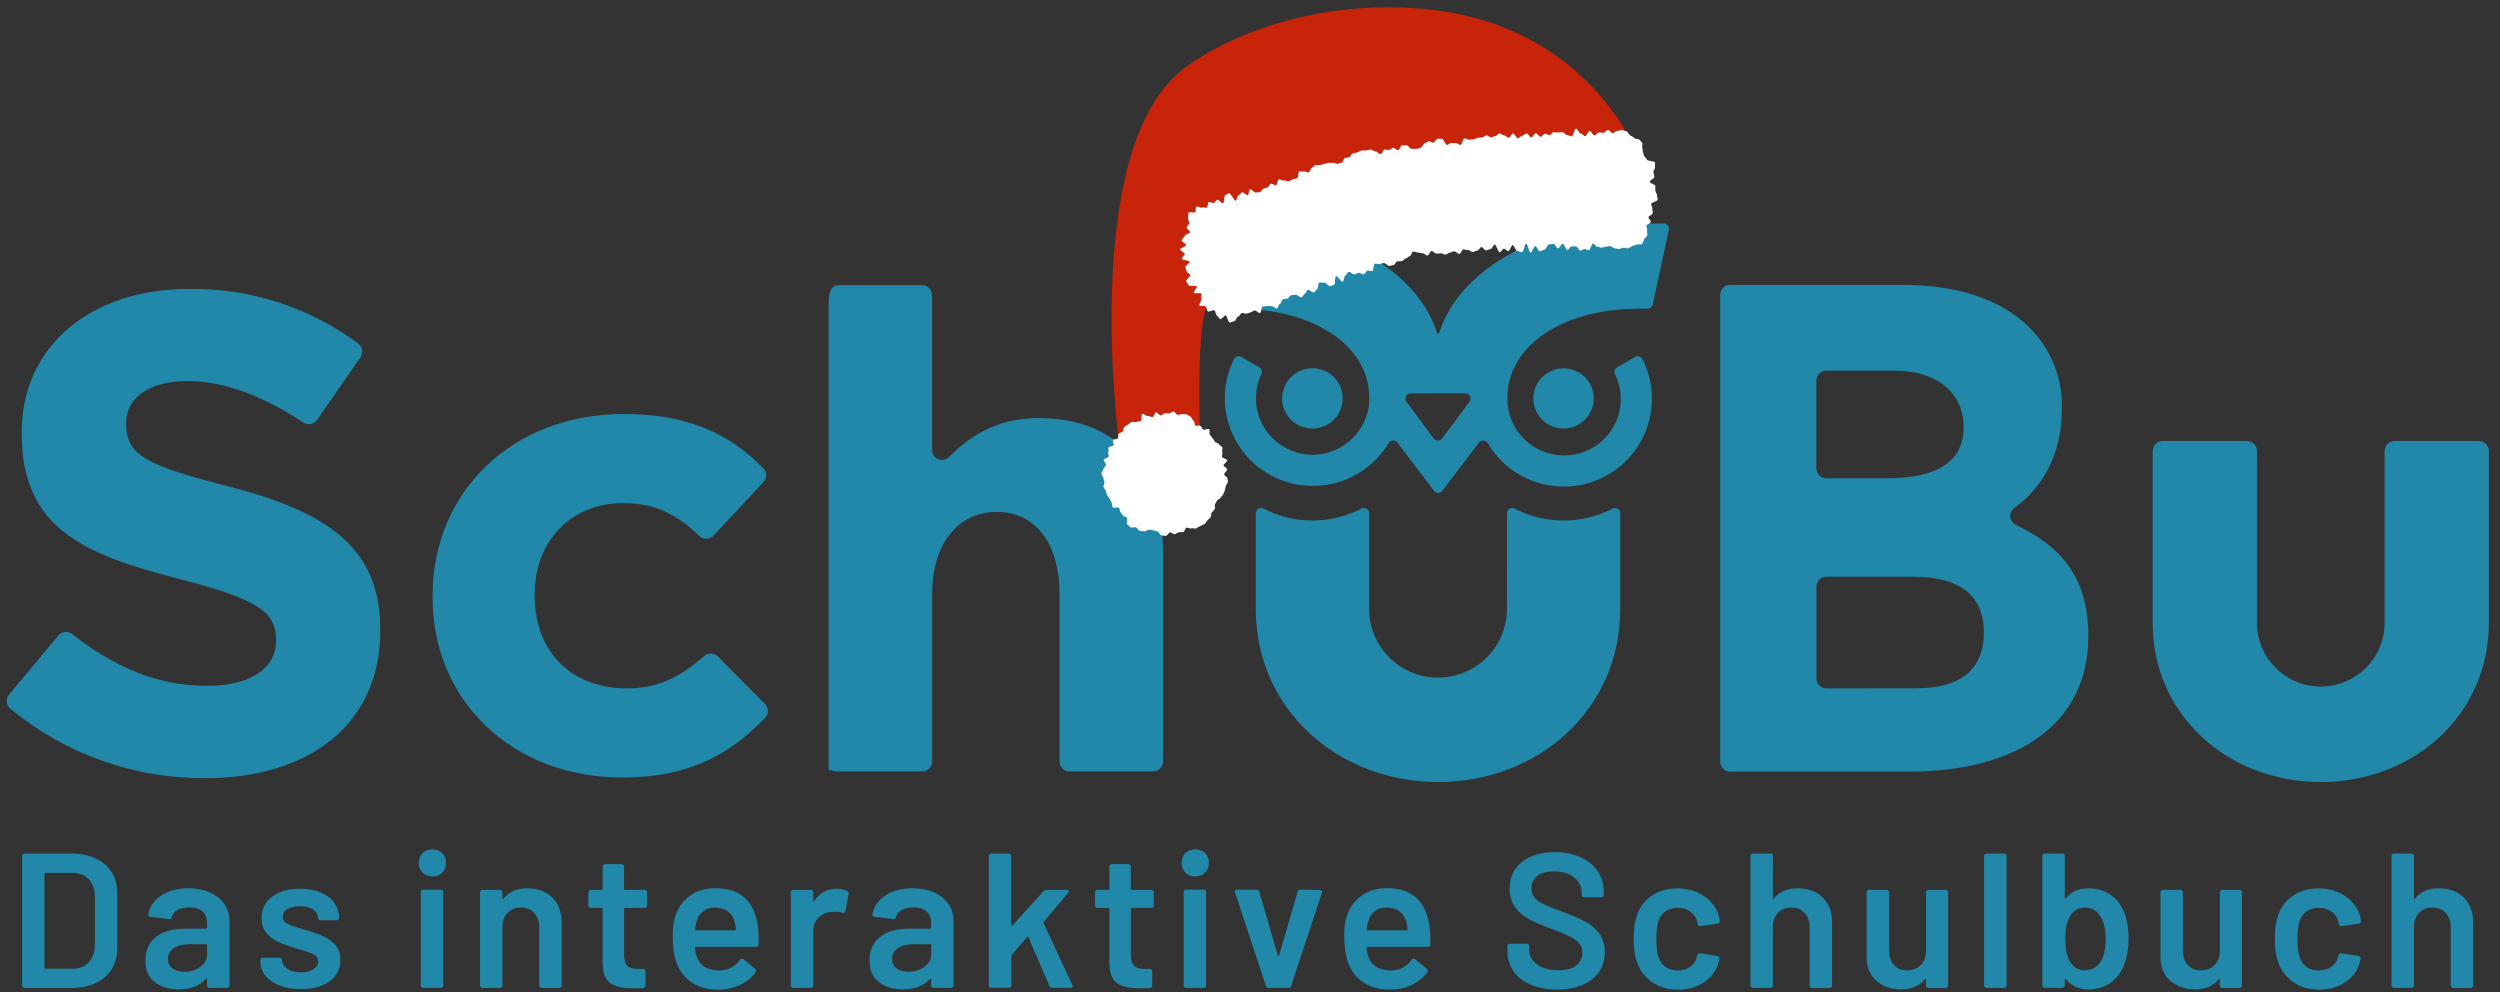 <?xml version="1.0" encoding="UTF-8" standalone="no"?>
<!DOCTYPE svg PUBLIC "-//W3C//DTD SVG 1.1//EN" "http://www.w3.org/Graphics/SVG/1.1/DTD/svg11.dtd">
<svg width="100%" height="100%" viewBox="0 0 766 304" version="1.1" xmlns="http://www.w3.org/2000/svg" xmlns:xlink="http://www.w3.org/1999/xlink" xml:space="preserve" xmlns:serif="http://www.serif.com/" style="fill-rule:evenodd;clip-rule:evenodd;stroke-linejoin:round;stroke-miterlimit:2;">
    <rect x="0" y="0" width="766" height="304" fill="#333333" stroke="none"/>
    <g transform="matrix(2.552,0,0,2.552,-0.472,65.898)">
        <path d="M157.76,25.63C155.75,25.63 154.12,24.02 154.12,22.02C154.12,20.02 155.74,18.39 157.75,18.39C159.76,18.39 161.39,20 161.39,22L161.39,22.01C161.39,24.01 159.77,25.63 157.76,25.63C157.77,25.63 157.76,25.63 157.76,25.63ZM184.28,22.01C184.28,24.01 185.9,25.62 187.91,25.62C189.91,25.62 191.54,24 191.54,22.01C191.54,20.02 189.91,18.4 187.91,18.4C185.91,18.4 184.29,20.01 184.28,22.01ZM181.17,21.75L181.17,21.98C181.11,25.72 184.11,28.8 187.87,28.86C191.63,28.92 194.72,25.93 194.78,22.19C194.8,21.12 194.56,20.07 194.09,19.12C193.94,18.82 194.04,18.45 194.34,18.28L196.49,17.04C196.81,16.86 197.21,16.98 197.38,17.3C199.89,22.22 198.14,28.3 193.3,31.14C188.26,34.09 181.78,32.42 178.82,27.4C178.82,27.4 178.82,27.39 178.81,27.39C178.58,27 178.03,26.96 177.75,27.32L173.36,33.1C173.11,33.44 172.6,33.44 172.35,33.1L167.96,27.31C167.69,26.95 167.14,26.98 166.91,27.36C164.15,32 158.24,33.86 153.26,31.49C147.99,28.98 145.75,22.69 148.27,17.44C148.29,17.39 148.31,17.35 148.34,17.3C148.5,16.97 148.91,16.85 149.23,17.04L151.38,18.28C151.67,18.45 151.77,18.8 151.63,19.1C150.13,22.24 151.28,26.06 154.35,27.85C158.36,30.18 163.77,27.96 164.57,22.78C164.58,22.75 164.58,22.71 164.58,22.68L164.58,21.77C164.56,20.44 164.22,19.14 163.59,17.97C161.48,14.06 156.13,11.24 148.67,11.24L147.77,11.24C147.47,11.24 147.21,11.03 147.15,10.74L145.14,1.76C145.05,1.36 145.36,0.98 145.77,0.99L149.59,1.04C160.99,1.18 170.43,6.77 172.73,14.18C172.73,14.25 172.93,14.25 172.97,14.18C175.26,6.76 184.7,1.18 196.11,1.04L199.92,1C200.33,0.99 200.64,1.37 200.55,1.77L198.62,10.73C198.56,11.02 198.3,11.23 198,11.23L197.12,11.23C189.63,11.23 184.28,14.01 182.16,17.96C181.53,19.12 181.19,20.42 181.17,21.75ZM176.1,21.4L169.56,21.41C169.04,21.41 168.74,22 169.05,22.42C169.97,23.67 171.52,25.75 172.32,26.82C172.57,27.16 173.09,27.16 173.34,26.82C174.14,25.75 175.7,23.66 176.61,22.41C176.92,21.99 176.62,21.4 176.1,21.4ZM181.11,47.29C181.11,51.84 177.41,55.53 172.84,55.53C168.27,55.53 164.57,51.85 164.57,47.3L164.57,35.8C164.57,35.33 164.07,35.02 163.65,35.24C159.96,37.15 155.57,37.15 151.88,35.24C151.46,35.02 150.96,35.33 150.96,35.8L150.96,47.28C150.96,59.34 160.77,68.03 172.84,68.07C184.91,68.07 194.72,59.34 194.72,47.28L194.72,35.8C194.72,35.33 194.22,35.02 193.8,35.24C190.12,37.15 185.72,37.15 182.04,35.24C181.62,35.02 181.12,35.33 181.12,35.8L181.11,47.29ZM1.43,59.27C7.99,64.69 16.27,67.65 24.81,67.61C37.17,67.61 45.84,61.25 45.84,49.9L45.84,49.74C45.84,39.79 39.3,35.61 27.68,32.59C17.78,30.06 15.33,28.84 15.33,25.08L15.33,24.91C15.33,22.13 17.87,19.93 22.69,19.93C27.2,19.93 31.88,21.79 36.6,24.91C37.15,25.27 37.88,25.13 38.25,24.59L43.47,17.07C43.84,16.54 43.72,15.82 43.2,15.43C37.34,11.07 30.18,8.75 22.84,8.87C11.14,8.87 2.8,15.69 2.79,26.06L2.79,26.23C2.79,37.58 10.21,40.76 21.77,43.7C31.36,46.15 33.32,47.78 33.32,50.96L33.32,51.13C33.32,54.47 30.21,56.52 25.05,56.52C18.89,56.52 13.75,54.14 8.86,50.31C8.35,49.91 7.61,49.98 7.19,50.48L1.26,57.59C0.85,58.1 0.92,58.85 1.43,59.27ZM74.93,67.53C83.15,67.53 87.97,64.58 92.04,60.37C92.49,59.9 92.48,59.16 92.03,58.7L86.38,53C85.93,52.55 85.2,52.53 84.72,52.95C81.99,55.35 79.28,56.83 75.51,56.83C68.72,56.83 64.38,52.39 64.38,45.71L64.38,45.54C64.38,39.07 68.8,34.58 75.02,34.58C78.98,34.58 81.63,36.09 84.14,38.52C84.62,38.99 85.4,38.97 85.86,38.48L91.85,32.05C92.28,31.59 92.28,30.87 91.84,30.41C87.87,26.33 82.86,23.88 75.11,23.88C61.69,23.88 52.12,33.21 52.12,45.71L52.12,45.87C52.1,58.37 61.76,67.54 74.93,67.53ZM99.67,10.55L99.67,66.56C99.67,66.58 100.21,66.8 100.87,66.8L110.9,66.8C111.56,66.8 112.1,66.26 112.1,65.6L112.1,45.47C112.1,39.59 115.12,35.64 119.87,35.64C124.62,35.64 127.4,39.59 127.4,45.47L127.4,65.6C127.4,66.26 127.94,66.8 128.6,66.8L138.63,66.8C139.29,66.8 139.83,66.26 139.83,65.6L139.83,40.62C139.83,30.58 134.33,24.37 124.94,24.37C120.04,24.37 116.74,26.4 114.15,29.03C113.4,29.8 112.09,29.26 112.09,28.19L112.09,9.61C112.09,8.95 111.55,8.41 110.89,8.41L100.86,8.41C100.21,8.42 99.67,8.87 99.67,10.55ZM250.91,50.44L250.91,50.61C250.91,61.11 242.37,66.82 229.38,66.82L207.92,66.82C207.26,66.82 206.72,66.28 206.72,65.62L206.72,9.59C206.72,8.93 207.26,8.39 207.92,8.39L228.76,8.39C235.33,8.39 240.51,10.2 243.79,13.45C246.41,16.02 247.84,19.55 247.73,23.21L247.73,23.38C247.73,28.86 245.28,32.85 242.05,35.15C241.3,35.68 241.41,36.81 242.24,37.21C247.66,39.76 250.91,43.57 250.91,50.44ZM218.26,30.4C218.26,31.06 218.8,31.6 219.46,31.6L226.82,31.6C232.4,31.6 235.94,29.79 235.94,25.53L235.94,25.36C235.94,21.59 232.98,18.68 227.64,18.68L219.46,18.68C218.8,18.68 218.26,19.22 218.26,19.88L218.26,30.4ZM238.37,50.12C238.37,46.26 236.25,43.42 229.79,43.42L219.47,43.42C218.81,43.42 218.27,43.96 218.27,44.62L218.27,55.63C218.27,56.29 218.81,56.83 219.47,56.83L230.19,56.82C235.78,56.83 238.37,54.4 238.37,50.12ZM287.69,27.12C287.03,27.12 286.49,27.66 286.49,28.32L286.49,48.95C286.5,53.17 283.07,56.6 278.83,56.61L278.82,56.61C274.59,56.6 271.16,53.18 271.16,48.96L271.16,28.32C271.16,27.66 270.62,27.12 269.96,27.12L259.84,27.12C259.18,27.12 258.64,27.66 258.64,28.32L258.64,48.95C258.64,60.06 267.7,68.07 278.82,68.07C289.94,68.07 299,60.06 299,48.95L299,28.32C299,27.66 298.46,27.12 297.8,27.12L287.69,27.12ZM2.92,92.71C2.87,92.66 2.84,92.59 2.84,92.51L2.84,76.94C2.84,76.86 2.87,76.8 2.92,76.74C2.97,76.69 3.04,76.66 3.12,76.66L8.76,76.66C9.85,76.66 10.82,76.85 11.65,77.24C12.48,77.62 13.13,78.17 13.58,78.89C14.03,79.6 14.26,80.44 14.26,81.39L14.26,88.07C14.26,89.02 14.03,89.85 13.58,90.57C13.12,91.28 12.48,91.83 11.65,92.22C10.82,92.6 9.85,92.8 8.76,92.8L3.12,92.8C3.04,92.79 2.98,92.77 2.92,92.71ZM5.64,90.49L8.88,90.49C9.7,90.49 10.35,90.23 10.83,89.72C11.32,89.21 11.57,88.52 11.58,87.66L11.58,81.83C11.58,80.95 11.33,80.26 10.84,79.75C10.35,79.24 9.68,78.98 8.85,78.98L5.64,78.98C5.56,78.98 5.52,79.02 5.52,79.1L5.52,90.39C5.52,90.45 5.56,90.49 5.64,90.49ZM25.42,81.34C26.16,81.68 26.73,82.14 27.13,82.73C27.53,83.32 27.73,83.99 27.73,84.75L27.73,92.51C27.73,92.59 27.7,92.65 27.65,92.71C27.6,92.76 27.53,92.79 27.45,92.79L25.32,92.79C25.24,92.79 25.18,92.76 25.12,92.71C25.07,92.66 25.04,92.59 25.04,92.51L25.04,91.77C25.04,91.72 25.02,91.7 24.99,91.69C24.96,91.68 24.93,91.69 24.9,91.72C24.14,92.55 23.05,92.96 21.62,92.96C20.46,92.96 19.51,92.67 18.76,92.08C18.01,91.5 17.64,90.63 17.64,89.48C17.64,88.28 18.06,87.35 18.9,86.68C19.74,86.01 20.92,85.68 22.45,85.68L24.92,85.68C25,85.68 25.04,85.64 25.04,85.56L25.04,85.01C25.04,84.41 24.86,83.95 24.51,83.62C24.16,83.29 23.62,83.13 22.91,83.13C22.32,83.13 21.85,83.23 21.49,83.44C21.13,83.65 20.9,83.93 20.81,84.3C20.76,84.49 20.66,84.56 20.49,84.53L18.25,84.25C18.17,84.24 18.11,84.21 18.05,84.17C18,84.13 17.98,84.08 17.99,84.02C18.11,83.08 18.62,82.32 19.5,81.72C20.39,81.12 21.5,80.82 22.84,80.82C23.82,80.84 24.68,81 25.42,81.34ZM24.24,90.26C24.78,89.86 25.05,89.35 25.05,88.74L25.05,87.66C25.05,87.58 25.01,87.54 24.93,87.54L22.99,87.54C22.17,87.54 21.53,87.69 21.06,88C20.59,88.31 20.35,88.75 20.35,89.31C20.35,89.8 20.53,90.18 20.89,90.45C21.25,90.72 21.72,90.85 22.29,90.85C23.05,90.86 23.7,90.66 24.24,90.26ZM33.75,92.5C33.02,92.22 32.45,91.82 32.05,91.33C31.65,90.83 31.45,90.27 31.45,89.66L31.45,89.45C31.45,89.37 31.48,89.31 31.53,89.25C31.58,89.2 31.65,89.17 31.73,89.17L33.77,89.17C33.85,89.17 33.91,89.2 33.97,89.25C34.02,89.3 34.05,89.37 34.05,89.45L34.05,89.5C34.05,89.88 34.26,90.22 34.69,90.5C35.11,90.78 35.65,90.93 36.3,90.93C36.92,90.93 37.42,90.8 37.8,90.55C38.18,90.3 38.38,89.98 38.38,89.59C38.38,89.24 38.22,88.97 37.91,88.8C37.59,88.62 37.08,88.44 36.37,88.24L35.49,87.96C34.7,87.73 34.04,87.48 33.5,87.22C32.96,86.96 32.51,86.6 32.14,86.15C31.77,85.7 31.59,85.12 31.59,84.41C31.59,83.33 32.01,82.48 32.86,81.84C33.71,81.2 34.83,80.88 36.21,80.88C37.15,80.88 37.98,81.03 38.68,81.33C39.39,81.63 39.94,82.04 40.32,82.57C40.7,83.1 40.9,83.7 40.9,84.38C40.9,84.46 40.87,84.52 40.82,84.58C40.77,84.63 40.7,84.66 40.62,84.66L38.65,84.66C38.57,84.66 38.51,84.63 38.45,84.58C38.4,84.53 38.37,84.46 38.37,84.38C38.37,83.98 38.17,83.65 37.78,83.38C37.39,83.11 36.85,82.98 36.17,82.98C35.57,82.98 35.08,83.09 34.7,83.31C34.32,83.53 34.13,83.84 34.13,84.24C34.13,84.61 34.31,84.89 34.67,85.08C35.03,85.27 35.64,85.48 36.49,85.71L37,85.86C37.82,86.11 38.5,86.35 39.06,86.61C39.61,86.86 40.09,87.22 40.47,87.67C40.85,88.12 41.05,88.71 41.05,89.43C41.05,90.52 40.62,91.38 39.75,92C38.89,92.62 37.74,92.93 36.3,92.93C35.33,92.93 34.48,92.79 33.75,92.5ZM50.92,78.95C50.61,78.64 50.46,78.25 50.46,77.78C50.46,77.3 50.61,76.91 50.92,76.61C51.23,76.3 51.62,76.15 52.1,76.15C52.58,76.15 52.97,76.3 53.28,76.61C53.59,76.92 53.74,77.31 53.74,77.78C53.74,78.26 53.59,78.65 53.28,78.95C52.97,79.26 52.58,79.41 52.1,79.41C51.62,79.41 51.23,79.25 50.92,78.95ZM50.79,92.71C50.74,92.66 50.71,92.59 50.71,92.51L50.71,81.27C50.71,81.19 50.74,81.13 50.79,81.07C50.84,81.02 50.91,80.99 50.99,80.99L53.12,80.99C53.2,80.99 53.26,81.02 53.32,81.07C53.37,81.12 53.4,81.19 53.4,81.27L53.4,92.51C53.4,92.59 53.37,92.65 53.32,92.71C53.27,92.76 53.2,92.79 53.12,92.79L50.99,92.79C50.91,92.79 50.85,92.77 50.79,92.71ZM66.5,81.94C67.25,82.68 67.62,83.68 67.62,84.96L67.62,92.52C67.62,92.6 67.59,92.66 67.54,92.72C67.49,92.77 67.42,92.8 67.34,92.8L65.21,92.8C65.13,92.8 65.07,92.77 65.01,92.72C64.96,92.67 64.93,92.6 64.93,92.52L64.93,85.52C64.93,84.81 64.73,84.24 64.33,83.8C63.93,83.36 63.4,83.14 62.73,83.14C62.07,83.14 61.53,83.35 61.12,83.78C60.71,84.21 60.51,84.78 60.51,85.48L60.51,92.51C60.51,92.59 60.48,92.65 60.43,92.71C60.38,92.76 60.31,92.79 60.23,92.79L58.1,92.79C58.02,92.79 57.96,92.76 57.9,92.71C57.85,92.66 57.82,92.59 57.82,92.51L57.82,81.3C57.82,81.22 57.85,81.16 57.9,81.1C57.95,81.05 58.02,81.02 58.1,81.02L60.23,81.02C60.31,81.02 60.37,81.05 60.43,81.1C60.48,81.15 60.51,81.22 60.51,81.3L60.51,82.04C60.51,82.09 60.53,82.12 60.56,82.13C60.59,82.15 60.61,82.13 60.63,82.08C61.26,81.25 62.22,80.84 63.5,80.84C64.75,80.84 65.75,81.2 66.5,81.94ZM77.8,83.11C77.75,83.16 77.68,83.19 77.6,83.19L75.24,83.19C75.16,83.19 75.12,83.23 75.12,83.3L75.12,88.85C75.12,89.43 75.25,89.86 75.5,90.12C75.75,90.38 76.16,90.51 76.71,90.51L77.4,90.51C77.48,90.51 77.54,90.54 77.6,90.59C77.65,90.64 77.68,90.71 77.68,90.79L77.68,92.52C77.68,92.69 77.59,92.79 77.4,92.82L76.2,92.84C74.98,92.84 74.07,92.63 73.47,92.22C72.87,91.8 72.56,91.02 72.54,89.87L72.54,83.3C72.54,83.22 72.5,83.19 72.42,83.19L71.1,83.19C71.02,83.19 70.96,83.16 70.9,83.11C70.85,83.06 70.82,82.99 70.82,82.91L70.82,81.3C70.82,81.22 70.85,81.16 70.9,81.1C70.95,81.05 71.02,81.02 71.1,81.02L72.42,81.02C72.5,81.02 72.54,80.98 72.54,80.9L72.54,78.21C72.54,78.13 72.57,78.07 72.62,78.01C72.67,77.96 72.74,77.93 72.82,77.93L74.83,77.93C74.91,77.93 74.97,77.96 75.03,78.01C75.08,78.06 75.11,78.13 75.11,78.21L75.11,80.9C75.11,80.98 75.15,81.02 75.23,81.02L77.59,81.02C77.67,81.02 77.73,81.05 77.79,81.1C77.84,81.15 77.87,81.22 77.87,81.3L77.87,82.91C77.88,82.99 77.85,83.05 77.8,83.11ZM91.28,86.87L91.26,87.58C91.26,87.77 91.17,87.86 90.98,87.86L83.74,87.86C83.66,87.86 83.62,87.9 83.62,87.97C83.67,88.48 83.74,88.82 83.83,89.01C84.2,90.12 85.1,90.68 86.54,90.69C87.59,90.69 88.42,90.26 89.04,89.4C89.1,89.31 89.18,89.26 89.27,89.26C89.33,89.26 89.39,89.28 89.43,89.33L90.86,90.5C91,90.61 91.02,90.73 90.93,90.87C90.45,91.55 89.82,92.07 89.02,92.44C88.23,92.81 87.35,93 86.38,93C85.18,93 84.16,92.73 83.32,92.19C82.48,91.65 81.87,90.9 81.48,89.93C81.13,89.1 80.95,87.95 80.95,86.47C80.95,85.58 81.04,84.86 81.23,84.3C81.54,83.23 82.12,82.38 82.98,81.75C83.84,81.12 84.86,80.82 86.07,80.82C89.11,80.82 90.82,82.4 91.2,85.56C91.25,85.97 91.28,86.4 91.28,86.87ZM84.63,83.57C84.25,83.85 83.99,84.25 83.83,84.76C83.74,85.02 83.68,85.36 83.64,85.77C83.61,85.85 83.64,85.88 83.73,85.88L88.42,85.88C88.5,85.88 88.54,85.84 88.54,85.77C88.51,85.39 88.46,85.09 88.4,84.89C88.26,84.34 87.99,83.91 87.58,83.6C87.17,83.29 86.66,83.14 86.04,83.14C85.48,83.14 85.01,83.28 84.63,83.57ZM101.93,81.18C102.05,81.24 102.1,81.36 102.07,81.53L101.68,83.6C101.66,83.78 101.56,83.84 101.36,83.76C101.13,83.68 100.86,83.64 100.55,83.64C100.35,83.64 100.19,83.65 100.09,83.66C99.44,83.69 98.9,83.92 98.47,84.34C98.04,84.76 97.82,85.31 97.82,85.99L97.82,92.51C97.82,92.59 97.79,92.65 97.74,92.71C97.69,92.76 97.62,92.79 97.54,92.79L95.41,92.79C95.33,92.79 95.27,92.76 95.21,92.71C95.16,92.66 95.13,92.59 95.13,92.51L95.13,81.3C95.13,81.22 95.16,81.16 95.21,81.1C95.26,81.05 95.33,81.02 95.41,81.02L97.54,81.02C97.62,81.02 97.68,81.05 97.74,81.1C97.79,81.15 97.82,81.22 97.82,81.3L97.82,82.34C97.82,82.4 97.83,82.44 97.85,82.44C97.87,82.45 97.9,82.43 97.93,82.38C98.58,81.38 99.48,80.88 100.64,80.88C101.13,80.88 101.56,80.98 101.93,81.18ZM112.36,81.34C113.1,81.68 113.67,82.14 114.07,82.73C114.47,83.32 114.67,83.99 114.67,84.75L114.67,92.51C114.67,92.59 114.64,92.65 114.59,92.71C114.54,92.76 114.47,92.79 114.39,92.79L112.26,92.79C112.18,92.79 112.12,92.76 112.06,92.71C112.01,92.66 111.98,92.59 111.98,92.51L111.98,91.77C111.98,91.72 111.96,91.7 111.93,91.69C111.9,91.68 111.87,91.69 111.84,91.72C111.08,92.55 109.99,92.96 108.56,92.96C107.4,92.96 106.45,92.67 105.7,92.08C104.95,91.5 104.58,90.63 104.58,89.48C104.58,88.28 105,87.35 105.84,86.68C106.68,86.01 107.86,85.68 109.39,85.68L111.86,85.68C111.94,85.68 111.98,85.64 111.98,85.56L111.98,85.01C111.98,84.41 111.8,83.95 111.45,83.62C111.1,83.29 110.56,83.13 109.85,83.13C109.26,83.13 108.79,83.23 108.43,83.44C108.07,83.65 107.84,83.93 107.75,84.3C107.7,84.49 107.6,84.56 107.43,84.53L105.19,84.25C105.11,84.24 105.05,84.21 104.99,84.17C104.94,84.13 104.92,84.08 104.93,84.02C105.05,83.08 105.56,82.32 106.44,81.72C107.33,81.12 108.44,80.82 109.78,80.82C110.76,80.84 111.62,81 112.36,81.34ZM111.18,90.26C111.72,89.86 111.99,89.35 111.99,88.74L111.99,87.66C111.99,87.58 111.95,87.54 111.87,87.54L109.93,87.54C109.11,87.54 108.47,87.69 108,88C107.53,88.31 107.29,88.75 107.29,89.31C107.29,89.8 107.47,90.18 107.83,90.45C108.19,90.72 108.66,90.85 109.23,90.85C109.99,90.86 110.64,90.66 111.18,90.26ZM118.98,92.71C118.93,92.66 118.9,92.59 118.9,92.51L118.9,76.94C118.9,76.86 118.93,76.8 118.98,76.74C119.03,76.69 119.1,76.66 119.18,76.66L121.31,76.66C121.39,76.66 121.45,76.69 121.51,76.74C121.56,76.79 121.59,76.86 121.59,76.94L121.59,85.26C121.59,85.31 121.61,85.34 121.64,85.35C121.67,85.37 121.7,85.35 121.73,85.3L125.48,81.18C125.59,81.07 125.7,81.02 125.83,81.02L128.28,81.02C128.43,81.02 128.51,81.07 128.51,81.18C128.51,81.23 128.49,81.29 128.44,81.36L125.5,84.86C125.45,84.91 125.45,84.96 125.48,85.02L128.95,92.46C128.98,92.52 129,92.57 129,92.6C129,92.72 128.91,92.78 128.75,92.78L126.51,92.78C126.36,92.78 126.25,92.71 126.19,92.57L123.67,86.72C123.65,86.69 123.63,86.67 123.59,86.66C123.55,86.65 123.52,86.66 123.51,86.69L121.66,88.81C121.63,88.87 121.61,88.93 121.61,88.97L121.61,92.49C121.61,92.57 121.58,92.63 121.53,92.69C121.48,92.74 121.41,92.77 121.33,92.77L119.2,92.77C119.1,92.79 119.03,92.77 118.98,92.71ZM138.64,83.11C138.59,83.16 138.52,83.19 138.44,83.19L136.08,83.19C136,83.19 135.96,83.23 135.96,83.3L135.96,88.85C135.96,89.43 136.09,89.86 136.34,90.12C136.59,90.38 137,90.51 137.55,90.51L138.24,90.51C138.32,90.51 138.38,90.54 138.44,90.59C138.49,90.64 138.52,90.71 138.52,90.79L138.52,92.52C138.52,92.69 138.43,92.79 138.24,92.82L137.04,92.84C135.82,92.84 134.91,92.63 134.31,92.22C133.71,91.8 133.4,91.02 133.38,89.87L133.38,83.3C133.38,83.22 133.34,83.19 133.26,83.19L131.94,83.19C131.86,83.19 131.8,83.16 131.74,83.11C131.69,83.06 131.66,82.99 131.66,82.91L131.66,81.3C131.66,81.22 131.69,81.16 131.74,81.1C131.79,81.05 131.86,81.02 131.94,81.02L133.26,81.02C133.34,81.02 133.38,80.98 133.38,80.9L133.38,78.21C133.38,78.13 133.41,78.07 133.46,78.01C133.51,77.96 133.58,77.93 133.66,77.93L135.67,77.93C135.75,77.93 135.81,77.96 135.87,78.01C135.92,78.06 135.95,78.13 135.95,78.21L135.95,80.9C135.95,80.98 135.99,81.02 136.07,81.02L138.43,81.02C138.51,81.02 138.57,81.05 138.63,81.1C138.68,81.15 138.71,81.22 138.71,81.3L138.71,82.91C138.72,82.99 138.69,83.05 138.64,83.11ZM142.51,78.95C142.2,78.64 142.05,78.25 142.05,77.78C142.05,77.3 142.2,76.91 142.51,76.61C142.82,76.3 143.21,76.15 143.69,76.15C144.17,76.15 144.56,76.3 144.87,76.61C145.18,76.92 145.33,77.31 145.33,77.78C145.33,78.26 145.18,78.65 144.87,78.95C144.56,79.26 144.17,79.41 143.69,79.41C143.21,79.41 142.82,79.25 142.51,78.95ZM142.38,92.71C142.33,92.66 142.3,92.59 142.3,92.51L142.3,81.27C142.3,81.19 142.33,81.13 142.38,81.07C142.43,81.02 142.5,80.99 142.58,80.99L144.71,80.99C144.79,80.99 144.85,81.02 144.91,81.07C144.96,81.12 144.99,81.19 144.99,81.27L144.99,92.51C144.99,92.59 144.96,92.65 144.91,92.71C144.86,92.76 144.79,92.79 144.71,92.79L142.58,92.79C142.5,92.79 142.44,92.77 142.38,92.71ZM152.18,92.56L148.46,81.32C148.44,81.29 148.44,81.25 148.44,81.2C148.44,81.06 148.52,80.99 148.69,80.99L151.05,80.99C151.22,80.99 151.33,81.07 151.37,81.22L153.61,88.91C153.63,88.96 153.65,88.98 153.68,88.98C153.71,88.98 153.73,88.96 153.75,88.91L155.99,81.22C156.04,81.07 156.14,80.99 156.31,80.99L158.67,81.04C158.76,81.04 158.83,81.07 158.88,81.12C158.93,81.17 158.93,81.25 158.9,81.36L155.2,92.56C155.15,92.71 155.05,92.79 154.9,92.79L152.47,92.79C152.33,92.79 152.23,92.72 152.18,92.56ZM171.92,86.87L171.9,87.58C171.9,87.77 171.81,87.86 171.62,87.86L164.38,87.86C164.3,87.86 164.26,87.9 164.26,87.97C164.31,88.48 164.38,88.82 164.47,89.01C164.84,90.12 165.74,90.68 167.18,90.69C168.23,90.69 169.06,90.26 169.68,89.4C169.74,89.31 169.82,89.26 169.91,89.26C169.97,89.26 170.03,89.28 170.07,89.33L171.5,90.5C171.64,90.61 171.66,90.73 171.57,90.87C171.09,91.55 170.46,92.07 169.66,92.44C168.87,92.81 167.98,92.99 167.01,92.99C165.81,92.99 164.79,92.72 163.95,92.18C163.11,91.64 162.5,90.89 162.11,89.92C161.76,89.09 161.58,87.94 161.58,86.46C161.58,85.57 161.67,84.85 161.86,84.29C162.17,83.22 162.75,82.37 163.61,81.74C164.47,81.12 165.49,80.81 166.7,80.81C169.74,80.81 171.45,82.39 171.83,85.55C171.89,85.97 171.92,86.4 171.92,86.87ZM165.27,83.57C164.89,83.85 164.63,84.25 164.47,84.76C164.38,85.02 164.32,85.36 164.28,85.77C164.25,85.85 164.28,85.88 164.37,85.88L169.06,85.88C169.14,85.88 169.18,85.84 169.18,85.77C169.15,85.39 169.1,85.09 169.04,84.89C168.9,84.34 168.63,83.91 168.22,83.6C167.81,83.29 167.3,83.14 166.68,83.14C166.12,83.14 165.64,83.28 165.27,83.57ZM183.97,92.4C183.08,92.02 182.39,91.48 181.9,90.79C181.41,90.1 181.17,89.28 181.17,88.35L181.17,87.77C181.17,87.69 181.2,87.63 181.25,87.57C181.3,87.52 181.37,87.49 181.45,87.49L183.51,87.49C183.59,87.49 183.65,87.52 183.71,87.57C183.76,87.62 183.79,87.69 183.79,87.77L183.79,88.21C183.79,88.92 184.11,89.5 184.74,89.97C185.37,90.44 186.24,90.67 187.33,90.67C188.27,90.67 188.98,90.47 189.46,90.07C189.94,89.67 190.18,89.16 190.18,88.53C190.18,88.1 190.05,87.74 189.79,87.44C189.53,87.14 189.15,86.87 188.67,86.62C188.18,86.37 187.46,86.07 186.48,85.7C185.39,85.3 184.5,84.92 183.82,84.57C183.14,84.22 182.57,83.74 182.12,83.13C181.67,82.52 181.44,81.77 181.44,80.86C181.44,79.51 181.93,78.44 182.92,77.66C183.91,76.88 185.22,76.49 186.87,76.49C188.03,76.49 189.05,76.69 189.93,77.09C190.82,77.49 191.51,78.05 192,78.76C192.49,79.47 192.74,80.3 192.74,81.24L192.74,81.63C192.74,81.71 192.71,81.77 192.66,81.83C192.61,81.88 192.54,81.91 192.46,81.91L190.38,81.91C190.3,81.91 190.24,81.88 190.18,81.83C190.13,81.78 190.1,81.71 190.1,81.63L190.1,81.38C190.1,80.66 189.8,80.05 189.21,79.55C188.62,79.05 187.8,78.8 186.75,78.8C185.9,78.8 185.24,78.98 184.77,79.33C184.3,79.68 184.06,80.18 184.06,80.83C184.06,81.29 184.18,81.67 184.43,81.96C184.68,82.25 185.05,82.52 185.54,82.75C186.03,82.99 186.8,83.29 187.83,83.66C188.92,84.08 189.8,84.45 190.46,84.79C191.12,85.13 191.68,85.6 192.15,86.21C192.62,86.82 192.86,87.57 192.86,88.48C192.86,89.86 192.35,90.96 191.32,91.77C190.29,92.58 188.9,92.99 187.12,92.99C185.91,92.98 184.86,92.78 183.97,92.4ZM198.5,92.07C197.64,91.46 197.03,90.65 196.7,89.62C196.45,88.93 196.33,88.01 196.33,86.86C196.33,85.75 196.45,84.85 196.7,84.14C197.02,83.13 197.62,82.32 198.49,81.73C199.36,81.14 200.39,80.84 201.58,80.84C202.78,80.84 203.83,81.14 204.73,81.74C205.62,82.34 206.22,83.09 206.51,84C206.59,84.25 206.64,84.49 206.67,84.74L206.67,84.79C206.67,84.94 206.58,85.04 206.42,85.07L204.34,85.37L204.29,85.37C204.15,85.37 204.06,85.29 204.01,85.14C204.01,85.06 204,85 203.99,84.96C203.96,84.84 203.93,84.73 203.9,84.64C203.76,84.21 203.48,83.86 203.07,83.58C202.65,83.3 202.16,83.17 201.59,83.17C201,83.17 200.51,83.32 200.1,83.62C199.69,83.92 199.42,84.33 199.28,84.85C199.13,85.34 199.05,86.02 199.05,86.9C199.05,87.74 199.12,88.43 199.26,88.95C199.41,89.49 199.69,89.91 200.09,90.23C200.49,90.54 200.99,90.7 201.59,90.7C202.18,90.7 202.68,90.55 203.11,90.25C203.53,89.95 203.81,89.55 203.93,89.04C203.95,89.01 203.95,88.97 203.95,88.93C203.97,88.91 203.97,88.89 203.97,88.86C204.02,88.68 204.12,88.6 204.29,88.63L206.37,88.95C206.45,88.97 206.51,89 206.57,89.05C206.62,89.1 206.64,89.18 206.63,89.27C206.58,89.52 206.54,89.69 206.51,89.8C206.22,90.78 205.62,91.56 204.73,92.14C203.84,92.72 202.79,93 201.58,93C200.39,92.98 199.36,92.67 198.5,92.07ZM219.03,81.94C219.78,82.68 220.15,83.68 220.15,84.96L220.15,92.52C220.15,92.6 220.12,92.66 220.07,92.72C220.02,92.77 219.95,92.8 219.87,92.8L217.74,92.8C217.66,92.8 217.6,92.77 217.54,92.72C217.49,92.67 217.46,92.6 217.46,92.52L217.46,85.52C217.46,84.81 217.26,84.24 216.86,83.8C216.46,83.36 215.93,83.14 215.26,83.14C214.59,83.14 214.06,83.35 213.65,83.78C213.24,84.21 213.04,84.78 213.04,85.48L213.04,92.51C213.04,92.59 213.01,92.65 212.96,92.71C212.91,92.76 212.84,92.79 212.76,92.79L210.63,92.79C210.55,92.79 210.49,92.76 210.43,92.71C210.38,92.66 210.35,92.59 210.35,92.51L210.35,76.94C210.35,76.86 210.38,76.8 210.43,76.74C210.48,76.69 210.55,76.66 210.63,76.66L212.76,76.66C212.84,76.66 212.9,76.69 212.96,76.74C213.01,76.79 213.04,76.86 213.04,76.94L213.04,82.03C213.04,82.08 213.06,82.11 213.09,82.12C213.12,82.14 213.14,82.12 213.16,82.07C213.79,81.24 214.75,80.83 216.03,80.83C217.28,80.84 218.28,81.2 219.03,81.94ZM231.5,81.1C231.55,81.05 231.62,81.02 231.7,81.02L233.8,81.02C233.88,81.02 233.94,81.05 234,81.1C234.05,81.15 234.08,81.22 234.08,81.3L234.08,92.52C234.08,92.6 234.05,92.66 234,92.72C233.95,92.77 233.88,92.8 233.8,92.8L231.7,92.8C231.62,92.8 231.56,92.77 231.5,92.72C231.45,92.67 231.42,92.6 231.42,92.52L231.42,91.78C231.42,91.73 231.4,91.7 231.37,91.69C231.34,91.68 231.31,91.69 231.28,91.74C230.65,92.56 229.7,92.96 228.44,92.96C227.27,92.96 226.29,92.62 225.49,91.95C224.7,91.28 224.3,90.31 224.3,89.07L224.3,81.3C224.3,81.22 224.33,81.16 224.38,81.1C224.43,81.05 224.5,81.02 224.58,81.02L226.71,81.02C226.79,81.02 226.85,81.05 226.91,81.1C226.96,81.15 226.99,81.22 226.99,81.3L226.99,88.3C226.99,89.02 227.18,89.6 227.56,90.03C227.94,90.46 228.47,90.68 229.14,90.68C229.83,90.68 230.39,90.47 230.81,90.03C231.23,89.6 231.43,89.02 231.43,88.3L231.43,81.3C231.42,81.22 231.44,81.16 231.5,81.1ZM238.49,92.71C238.44,92.66 238.41,92.59 238.41,92.51L238.41,76.94C238.41,76.86 238.44,76.8 238.49,76.74C238.54,76.69 238.61,76.66 238.69,76.66L240.82,76.66C240.9,76.66 240.96,76.69 241.02,76.74C241.07,76.79 241.1,76.86 241.1,76.94L241.1,92.51C241.1,92.59 241.07,92.65 241.02,92.71C240.97,92.76 240.9,92.79 240.82,92.79L238.69,92.79C238.61,92.79 238.55,92.77 238.49,92.71ZM255.75,86.87C255.75,87.96 255.6,88.92 255.31,89.75C254.97,90.76 254.42,91.55 253.67,92.12C252.91,92.69 251.99,92.97 250.89,92.97C249.81,92.97 248.92,92.56 248.23,91.75C248.2,91.7 248.17,91.69 248.14,91.7C248.11,91.72 248.09,91.75 248.09,91.79L248.09,92.5C248.09,92.58 248.06,92.64 248.01,92.7C247.96,92.75 247.89,92.78 247.81,92.78L245.68,92.78C245.6,92.78 245.54,92.75 245.48,92.7C245.43,92.65 245.4,92.58 245.4,92.5L245.4,76.94C245.4,76.86 245.43,76.8 245.48,76.74C245.53,76.69 245.6,76.66 245.68,76.66L247.81,76.66C247.89,76.66 247.95,76.69 248.01,76.74C248.06,76.79 248.09,76.86 248.09,76.94L248.09,81.94C248.09,81.99 248.11,82.02 248.14,82.03C248.17,82.05 248.2,82.04 248.23,82.01C248.89,81.23 249.77,80.84 250.87,80.84C252.01,80.84 252.96,81.12 253.7,81.69C254.45,82.26 255,83.05 255.35,84.06C255.62,84.92 255.75,85.86 255.75,86.87ZM253,86.92C253,85.72 252.77,84.79 252.31,84.11C251.89,83.46 251.28,83.14 250.46,83.14C249.7,83.14 249.13,83.48 248.73,84.15C248.34,84.78 248.15,85.69 248.15,86.89C248.15,88.07 248.33,88.96 248.68,89.56C249.08,90.3 249.68,90.67 250.48,90.67C250.91,90.67 251.3,90.57 251.64,90.38C251.98,90.19 252.25,89.91 252.45,89.56C252.82,88.92 253,88.04 253,86.92ZM266.78,81.1C266.83,81.05 266.9,81.02 266.98,81.02L269.08,81.02C269.16,81.02 269.22,81.05 269.28,81.1C269.33,81.15 269.36,81.22 269.36,81.3L269.36,92.52C269.36,92.6 269.33,92.66 269.28,92.72C269.23,92.77 269.16,92.8 269.08,92.8L266.98,92.8C266.9,92.8 266.84,92.77 266.78,92.72C266.73,92.67 266.7,92.6 266.7,92.52L266.7,91.78C266.7,91.73 266.68,91.7 266.65,91.69C266.62,91.68 266.59,91.69 266.56,91.74C265.93,92.56 264.98,92.96 263.72,92.96C262.55,92.96 261.57,92.62 260.77,91.95C259.98,91.28 259.58,90.31 259.58,89.07L259.58,81.3C259.58,81.22 259.61,81.16 259.66,81.1C259.71,81.05 259.78,81.02 259.86,81.02L261.99,81.02C262.07,81.02 262.13,81.05 262.19,81.1C262.24,81.15 262.27,81.22 262.27,81.3L262.27,88.3C262.27,89.02 262.46,89.6 262.84,90.03C263.22,90.46 263.75,90.68 264.42,90.68C265.11,90.68 265.67,90.47 266.09,90.03C266.51,89.6 266.71,89.02 266.71,88.3L266.71,81.3C266.7,81.22 266.72,81.16 266.78,81.1ZM275.48,92.07C274.62,91.46 274.02,90.65 273.68,89.62C273.43,88.93 273.31,88.01 273.31,86.86C273.31,85.75 273.43,84.85 273.68,84.14C274,83.13 274.6,82.32 275.47,81.73C276.34,81.14 277.37,80.84 278.56,80.84C279.76,80.84 280.81,81.14 281.71,81.74C282.6,82.34 283.2,83.09 283.49,84C283.57,84.25 283.62,84.49 283.65,84.74L283.65,84.79C283.65,84.94 283.56,85.04 283.4,85.07L281.32,85.37L281.27,85.37C281.13,85.37 281.04,85.29 280.99,85.14C280.99,85.06 280.98,85 280.97,84.96C280.94,84.84 280.91,84.73 280.88,84.64C280.74,84.21 280.46,83.86 280.05,83.58C279.63,83.3 279.14,83.17 278.57,83.17C277.98,83.17 277.49,83.32 277.08,83.62C276.67,83.92 276.4,84.33 276.26,84.85C276.11,85.34 276.03,86.02 276.03,86.9C276.03,87.74 276.1,88.43 276.24,88.95C276.39,89.49 276.67,89.91 277.07,90.23C277.47,90.54 277.97,90.7 278.57,90.7C279.16,90.7 279.66,90.55 280.09,90.25C280.51,89.95 280.79,89.55 280.91,89.04C280.93,89.01 280.93,88.97 280.93,88.93C280.95,88.91 280.95,88.89 280.95,88.86C281,88.68 281.1,88.6 281.27,88.63L283.35,88.95C283.43,88.97 283.49,89 283.55,89.05C283.6,89.1 283.62,89.18 283.61,89.27C283.56,89.52 283.52,89.69 283.49,89.8C283.2,90.78 282.6,91.56 281.71,92.14C280.82,92.72 279.77,93 278.56,93C277.36,92.98 276.34,92.67 275.48,92.07ZM296,81.94C296.75,82.68 297.12,83.68 297.12,84.96L297.12,92.52C297.12,92.6 297.09,92.66 297.04,92.72C296.99,92.77 296.92,92.8 296.84,92.8L294.71,92.8C294.63,92.8 294.57,92.77 294.51,92.72C294.46,92.67 294.43,92.6 294.43,92.52L294.43,85.52C294.43,84.81 294.23,84.24 293.83,83.8C293.43,83.36 292.9,83.14 292.23,83.14C291.56,83.14 291.03,83.35 290.62,83.78C290.21,84.21 290.01,84.78 290.01,85.48L290.01,92.51C290.01,92.59 289.98,92.65 289.93,92.71C289.88,92.76 289.81,92.79 289.73,92.79L287.6,92.79C287.52,92.79 287.46,92.76 287.4,92.71C287.35,92.66 287.32,92.59 287.32,92.51L287.32,76.94C287.32,76.86 287.35,76.8 287.4,76.74C287.45,76.69 287.52,76.66 287.6,76.66L289.73,76.66C289.81,76.66 289.87,76.69 289.93,76.74C289.98,76.79 290.01,76.86 290.01,76.94L290.01,82.03C290.01,82.08 290.03,82.11 290.06,82.12C290.09,82.14 290.11,82.12 290.13,82.07C290.76,81.24 291.72,80.83 293,80.83C294.25,80.84 295.25,81.2 296,81.94Z" style="fill:rgb(34,136,170);fill-rule:nonzero;"/>
    </g>
    <g id="VorlageMötze" transform="matrix(1,0,0,1,-117,-6)">
        <path d="M618.6,53.1C618.6,53.1 603.6,13 552.8,8.7C520.4,5.9 493.7,16.6 480,26.8C446.3,52.1 460.6,147.8 460.6,147.8L485,147.8C485,147.8 483.1,112 486.4,100.7C488.2,94.6 499.6,79 499.6,79L562.7,60.7L618.6,53.1Z" style="fill:rgb(200,36,9);fill-rule:nonzero;"/>
        <g>
            <path d="M615.3,46.2C614.9,46.2 614.4,45.9 613.9,45.8C613.5,45.8 613,46.2 612.5,46.1C612,46.1 611.6,46.8 611.1,46.8C610.6,46.8 610.2,45.8 609.7,45.8C609.2,45.8 608.8,46.7 608.3,46.7C607.8,46.7 607.4,46.6 606.9,46.6C606.4,46.6 606,47.5 605.5,47.5C605,47.5 604.6,46.1 604.1,46.1C603.6,46.1 603.2,47.7 602.7,47.7C602.2,47.7 601.8,46.9 601.3,46.9C600.8,46.9 600.3,45.4 599.9,45.4C599.4,45.4 599,47.8 598.6,47.8C598.1,47.8 597.7,47.4 597.2,47.4C596.7,47.4 596.2,46.5 595.8,46.5C595.3,46.5 594.9,46.6 594.4,46.6C593.9,46.6 593.4,46.5 593,46.5C592.6,46.5 592.2,47.4 591.7,47.4C591.3,47.4 590.8,46.9 590.3,47C589.9,47 589.5,47.9 589,47.9C588.6,47.9 588,46.8 587.5,46.8C587.1,46.8 586.7,48.1 586.2,48.1C585.8,48.1 585.2,46.9 584.7,46.9C584.3,46.9 583.8,47.6 583.4,47.6C583,47.6 582.6,48.3 582.1,48.4C581.6,48.4 581.1,46.9 580.6,46.9C580.1,46.9 579.8,48.1 579.3,48.2C578.8,48.2 578.3,47.5 577.9,47.5C577.4,47.5 576.9,46.8 576.5,46.9C576,46.9 575.6,47.6 575.2,47.7C574.7,47.7 574.3,48 573.9,48.1C573.4,48.1 572.9,47.4 572.5,47.5C572,47.5 571.6,48 571.2,48.1C570.7,48.1 570.3,48.2 569.8,48.2C569.3,48.2 568.9,48.7 568.5,48.7C568,48.7 567.6,48.8 567.1,48.8C566.6,48.8 566.1,48.3 565.7,48.4C565.2,48.4 565,50.4 564.5,50.4C564,50.4 563.5,49.8 563.1,49.9C562.6,49.9 562.2,49.8 561.7,49.8C561.2,49.8 560.8,50.4 560.4,50.4C559.9,50.5 559.3,48.5 558.8,48.5C558.3,48.6 557.8,48.4 557.4,48.5C557,48.6 556.6,49.7 556.2,49.7C555.8,49.8 555.2,49.2 554.8,49.3C554.4,49.4 553.9,49.8 553.5,49.9C553.1,50 552.7,51.2 552.3,51.3C551.9,51.4 551.4,51.6 550.9,51.6C550.4,51.7 550,51.6 549.5,51.6C549,51.7 548.4,50.4 548,50.5C547.5,50.6 547.1,50.4 546.6,50.5C546.1,50.6 545.9,51.9 545.4,52C544.9,52.1 544.4,51.2 543.9,51.3C543.4,51.4 543,51.9 542.6,51.9C542.1,52 541.6,51.8 541.2,51.8C540.7,51.9 540.5,53.2 540,53.2C539.5,53.3 538.9,52.3 538.5,52.4C538,52.5 537.4,51.8 537,51.8C536.5,51.9 536.1,52 535.6,52.1C535.1,52.2 534.6,52 534.2,52.1C533.7,52.2 533.3,52.6 532.9,52.7C532.4,52.8 532,52.9 531.5,53C531,53.1 530.8,54.1 530.4,54.2C530,54.3 529.5,54.3 529.1,54.4C528.7,54.5 528.6,55.6 528.1,55.8C527.7,55.9 527.3,56.1 526.9,56.2C526.5,56.3 525.8,55.7 525.4,55.9C525,56 524.4,55.8 524,55.9C523.6,56 523.1,56.1 522.7,56.2C522.3,56.3 521.9,56.5 521.4,56.6C521,56.7 520.4,56.4 520,56.6C519.6,56.7 519.3,57.3 518.9,57.5C518.5,57.6 518.4,58.7 518,58.8C517.6,59 516.9,58.4 516.5,58.5C516.1,58.7 515.5,58.4 515.1,58.5C514.7,58.7 514.9,60.4 514.4,60.6C514,60.8 513.5,60.8 513.1,60.9C512.7,61.1 512.3,61.4 511.9,61.5C511.5,61.7 510.8,61.1 510.4,61.3C510,61.5 509.3,60.8 508.8,61C508.4,61.2 508.4,62.5 508,62.7C507.6,62.9 506.8,62.2 506.4,62.3C506,62.5 505.8,63.2 505.4,63.4C505,63.6 504.5,63.6 504.1,63.8C503.7,64 503.5,64.7 503.1,64.8C502.7,65 502.2,64.9 501.8,65C501.4,65.2 500.4,63.8 500,64C499.6,64.2 499.7,65.7 499.3,65.8C498.9,65.9 498,64.8 497.6,64.9C497.2,65 497,65.7 496.5,65.8C496.1,65.9 496,67.4 495.6,67.5C495.2,67.6 494,65.1 493.6,65.2C493.2,65.3 492.8,65.6 492.4,65.8C492,65.9 492.2,68.2 491.7,68.3C491.3,68.4 490.4,67 490,67.2C489.6,67.3 489.3,68 488.9,68.2C488.5,68.3 487.8,67.8 487.4,67.9C487,68.1 487.1,69.5 486.7,69.6C486.3,69.8 485.7,69.4 485.3,69.6C484.9,69.8 483.9,69.1 483.6,69.3C483.2,69.5 483.5,70.8 483.2,71C482.8,71.3 481.5,70.8 481.2,71.1C481,71.4 481.2,72.3 481,72.8C480.8,73.2 481.5,73.9 481.4,74.4C481.3,74.8 480.7,75.1 480.6,75.6C480.5,76 481.7,76.7 481.6,77.2C481.5,77.6 480,77.8 480,78.3C479.9,78.7 479.1,79.1 479.1,79.6C479,80.1 480.4,80.6 480.4,81.1C480.4,81.6 478.6,81.9 478.6,82.4C478.6,82.9 480,83.4 480,83.8C480,84.3 479,84.9 479.1,85.3C479.2,85.7 481.4,85.8 481.5,86.2C481.6,86.6 480.1,87.4 480.2,87.9C480.3,88.3 480.5,88.8 480.6,89.2C480.7,89.6 481.6,89.8 481.7,90.3C481.8,90.7 480.3,91.8 480.4,92.2C480.6,92.6 481,93 481.2,93.4C481.4,93.8 483.5,93.4 483.7,93.8C483.9,94.2 482.6,95.3 482.8,95.7C483,96.1 484.9,95.6 485.1,96C485.3,96.4 484.8,97.2 485.1,97.5C485.4,97.9 484.2,99.4 484.4,99.7C484.6,99.9 486,99.5 486.4,99.9C486.7,100.2 486.7,101.1 487.1,101.4C487.5,101.7 488.7,100.8 489.1,101.1C489.5,101.4 489.4,102.3 489.8,102.6C490.2,102.9 490.4,103.5 490.8,103.7C491.3,104 492.2,102.6 492.5,102.6C492.9,102.6 493.3,104.8 493.8,104.8C494.2,104.8 494.8,104.5 495.2,104.4C495.6,104.4 495.9,103.1 496.4,103C496.8,102.9 497.1,102 497.5,101.9C497.9,101.8 498.4,102.2 498.9,102.1C499.3,102 499.7,101.9 500.2,101.7C500.6,101.6 501,101.2 501.4,101.1C501.8,101 502.7,102.1 503.1,101.9C503.5,101.7 503.4,100.2 503.8,100C504.2,99.8 504.7,99.9 505.1,99.8C505.5,99.6 506.1,99.9 506.5,99.8C506.9,99.6 507.8,100.6 508.3,100.5C508.7,100.3 508.7,99.2 509.2,99.1C509.6,98.9 509.7,97.9 510.1,97.7C510.5,97.5 511.1,97.6 511.5,97.5C511.9,97.3 512.1,96.7 512.5,96.5C512.9,96.3 513.5,96.5 513.9,96.3C514.3,96.1 515.4,97.3 515.8,97.1C516.2,96.9 516.4,96.2 516.8,96C517.2,95.8 517.3,95 517.7,94.8C518.1,94.6 519.2,95.8 519.6,95.6C520,95.4 520.2,94.8 520.6,94.6C521,94.4 520.8,92.8 521.2,92.6C521.6,92.4 522.3,92.8 522.7,92.6C523.1,92.4 524.1,93.8 524.6,93.7C525,93.5 525.4,93.4 525.8,93.2C526.2,93.1 525.9,90.8 526.4,90.6C526.8,90.5 528,92.5 528.4,92.3C528.8,92.2 528.8,90.6 529.2,90.4C529.6,90.3 529.8,89.4 530.3,89.3C530.7,89.2 531.6,90.2 532,90.1C532.4,90 532.8,89.7 533.3,89.6C533.7,89.5 534.4,90.2 534.9,90C535.3,89.9 535.5,89.1 536,88.9C536.4,88.8 537,89.2 537.5,89C537.9,88.9 537.8,86.9 538.2,86.8C538.6,86.7 539.2,87 539.7,86.9C540.1,86.8 540.6,86.7 541,86.6C541.4,86.5 542.3,87.6 542.7,87.5C543.1,87.4 543.6,87.3 544,87.2C544.4,87.1 544.7,86.2 545.1,86.1C545.5,86 546.1,86.1 546.5,86C547,85.9 547.3,85.3 547.7,85.2C548.2,85.1 548.5,84.6 548.9,84.5C549.4,84.4 549.6,83.1 550,83.1C550.4,83 551,83.4 551.5,83.4C551.9,83.3 552.5,83.7 552.9,83.6C553.3,83.5 553.9,84.3 554.4,84.3C554.8,84.2 555.2,83 555.6,82.9C556,82.8 556.6,83.7 557.1,83.7C557.6,83.7 558,83.7 558.5,83.6C559,83.6 559.5,84.1 559.9,84C560.4,84 560.8,83.4 561.2,83.4C561.7,83.4 562.1,83 562.6,83C563.1,83 563.6,83.9 564.1,83.8C564.6,83.8 564.9,82.5 565.4,82.4C565.9,82.4 566.3,82.7 566.8,82.6C567.3,82.6 567.8,83.3 568.2,83.2C568.7,83.2 569.1,82.8 569.6,82.8C570.1,82.8 570.5,81.7 570.9,81.7C571.4,81.7 571.9,82.8 572.3,82.7C572.8,82.7 573.2,82.4 573.7,82.3C574.2,82.3 574.6,80.9 575,80.9C575.4,80.9 576,83.3 576.5,83.3C576.9,83.3 577.4,82.2 577.8,82.2C578.2,82.2 578.7,83 579.2,82.9C579.6,82.9 580.1,81.1 580.5,81.1C580.9,81.1 581.4,82.9 581.9,82.9C582.3,82.9 582.8,83.3 583.3,83.3C583.8,83.3 584.2,80.8 584.6,80.8C585.1,80.8 585.5,83.4 586,83.4C586.5,83.4 586.9,81.4 587.4,81.4C587.9,81.4 588.3,83 588.8,83C589.3,83 589.7,82.5 590.2,82.5C590.7,82.5 591.1,80.9 591.6,80.9C592.1,80.9 592.5,80.7 593,80.7C593.5,80.7 593.9,82.1 594.4,82.1C594.9,82.1 595.3,80.7 595.8,80.7C596.3,80.7 596.8,82.6 597.2,82.6C597.7,82.6 598.1,81.5 598.5,81.5L599.9,81.5C600.3,81.5 600.8,82.8 601.2,82.8C601.6,82.8 602.1,82.3 602.5,82.3C602.9,82.3 603.4,82.7 603.8,82.7C604.2,82.7 604.7,80.6 605.1,80.6C605.5,80.6 606,81.6 606.4,81.6C606.9,81.6 607.3,81.9 607.7,81.9C608.2,81.9 608.6,81.6 609,81.6C609.5,81.6 609.9,81.4 610.3,81.4C610.8,81.4 611.3,82.1 611.7,82.1C612.2,82 612.8,82.4 613.2,82.3C613.5,82.2 613.9,82 614.5,81.9C614.9,81.8 615.5,82.2 615.9,82.1C616.3,82 616.7,81.5 617.2,81.4C617.6,81.3 618.1,81 618.5,80.9C619,80.8 619.6,81 620,80.8C620.5,80.6 620.6,79.4 620.8,79.2C621.1,78.9 621.5,78.6 621.7,78.1C621.9,77.7 621.5,77.1 621.7,76.6C621.8,76.2 621.3,75.6 621.5,75.1C621.6,74.7 622.7,74.5 622.8,74C622.9,73.6 622,73 622.1,72.5C622.2,72.1 623.4,71.8 623.4,71.3C623.5,70.9 623.2,70.4 623.3,69.9C623.3,69.4 622.9,69 622.9,68.5C622.9,68 624.9,67.7 624.9,67.2C624.9,66.7 624.7,66.2 624.7,65.8C624.7,65.3 624.2,64.9 624.2,64.4L624.2,63C624.2,62.5 622.5,62.2 622.5,61.7C622.5,61.2 623.9,60.7 623.9,60.2C623.9,59.7 623.7,59.3 623.6,58.8C623.5,58.3 624.2,57.7 624.1,57.3C624,56.8 624.2,56.3 624.1,55.8C624,55.3 621.8,55.4 621.6,54.9C621.5,54.4 620.9,54.2 620.8,53.8C620.7,53.4 620.5,53 620.4,52.6C620.2,52.2 620.4,51.7 620.2,51.3C620,50.9 620.4,50.1 620.2,49.8C619.9,49.4 619.6,49.1 619.3,48.8C619,48.5 618.3,48.7 617.9,48.4C617.5,48.1 617.3,47.9 616.9,47.7C616,47.5 615.8,46.2 615.3,46.2Z" style="fill:white;fill-rule:nonzero;"/>
        </g>
        <g>
            <path d="M492.1,151.2C492.1,150.8 493.1,150.3 493,149.8C493,149.4 491.9,149 491.9,148.6C491.8,148.2 493.1,147.5 493,147C492.9,146.6 491.6,146.4 491.4,146C491.3,145.6 491.7,145 491.5,144.6C491.3,144.2 491.7,143.5 491.5,143.1C491.3,142.7 490.7,142.5 490.5,142.1C490.3,141.7 489.4,141.7 489.2,141.3C489,140.9 488.8,140.5 488.5,140.2C488.2,139.8 488,139.5 487.7,139.2C487.4,138.9 487.8,137.9 487.5,137.5C487.2,137.2 486,137.9 485.6,137.6C485.3,137.3 485.2,136.7 484.8,136.5C484.4,136.2 483.7,136.6 483.3,136.4C482.9,136.2 483.1,135.1 482.7,134.9C482.3,134.7 482.2,133.9 481.8,133.7C481.4,133.5 481,133.1 480.6,133C480.2,132.8 479.6,133 479.2,132.9C478.8,132.8 478.2,133.2 477.8,133.1C477.4,133 477.1,132.2 476.6,132.1C476.2,132 475.6,132.7 475.2,132.7C474.8,132.7 474.3,132.6 473.9,132.6C473.5,132.6 473.1,133.3 472.6,133.3C472.2,133.3 471.6,132.3 471.2,132.3C470.8,132.4 470.6,133.7 470.1,133.8C469.7,133.9 469.1,133.3 468.7,133.5C468.3,133.6 467.5,132.7 467,132.8C466.6,133 466.9,134.8 466.5,135C466.1,135.2 465.6,135 465.2,135.3C464.8,135.5 464.1,135.1 463.7,135.3C463.3,135.5 463,135.8 462.6,136.1C462.2,136.4 461.8,136.5 461.5,136.8C461.2,137.1 461.3,137.8 461,138.2C460.7,138.5 460.1,138.6 459.8,138.9C459.5,139.2 459.8,140 459.5,140.3C459.2,140.7 458.2,140.5 458,140.8C457.8,141.2 458.4,142 458.2,142.4C458,142.8 456.9,142.7 456.7,143.1C456.5,143.5 456.8,144.1 456.6,144.5C456.4,144.9 456.8,145.5 456.7,145.9C456.6,146.3 455.3,146.4 455.2,146.9C455.1,147.3 455.9,147.9 455.9,148.4C455.8,148.8 455.2,149.2 455.1,149.7C455.1,150.1 454.5,150.6 454.5,151.1C454.5,151.5 455,152 455.1,152.5C455.1,152.9 455.4,153.4 455.4,153.8C455.5,154.2 455,154.8 455.1,155.2C455.2,155.6 455.7,156 455.8,156.4C455.9,156.8 456.1,157.3 456.2,157.7C456.4,158.1 456.8,158.4 457,158.8C457.2,159.2 457.4,159.6 457.6,160C457.8,160.4 457.7,161 457.9,161.4C458.1,161.8 459.6,161.3 459.9,161.6C460.2,162 460,162.6 460.3,162.9C460.6,163.2 460.8,163.7 461.1,164C461.4,164.3 462,164.3 462.3,164.6C462.6,164.9 462,166.4 462.4,166.7C462.8,167 463.1,167.4 463.5,167.6C463.9,167.8 464.7,167.4 465.1,167.6C465.5,167.8 465.7,168.4 466.1,168.6C466.5,168.8 467.1,168.7 467.5,168.8C467.9,169 468.6,168.2 469.1,168.3C469.5,168.4 469.9,168.4 470.4,168.5C470.8,168.6 471.2,168.8 471.6,168.8C472,168.9 472.4,169.9 472.8,170C473.2,170 473.7,170.2 474.2,170.2C474.6,170.2 475.1,169.2 475.5,169.1C475.9,169.1 476.5,169.7 476.9,169.7C477.3,169.6 477.7,169.2 478.2,169.1C478.6,169 479.1,169.1 479.6,169C480,168.9 480.1,167.8 480.5,167.7C480.9,167.5 481.6,168.1 482,167.9C482.4,167.7 483.1,168.1 483.5,167.9C483.9,167.7 484.3,167.4 484.7,167.2C485.1,167 485.6,166.8 486,166.6C486.4,166.3 486.6,165.8 486.9,165.5C487.2,165.2 487.6,164.9 487.9,164.5C488.2,164.2 488,163.4 488.3,163C488.6,162.7 488.9,162.4 489.2,162C489.5,161.6 489,160.8 489.3,160.5C489.5,160.1 489.7,159.8 489.9,159.4C490.1,159 490.8,158.9 491,158.5C491.2,158.1 491.7,157.8 491.8,157.4C492,157 492.2,156.6 492.3,156.2C492.4,155.8 492.5,155.3 492.6,154.9C492.7,154.5 493.2,154.1 493.2,153.6C493.3,153.2 493,152.7 493,152.2C492.6,152.1 492.1,151.7 492.1,151.2Z" style="fill:white;fill-rule:nonzero;"/>
        </g>
    </g>
</svg>
